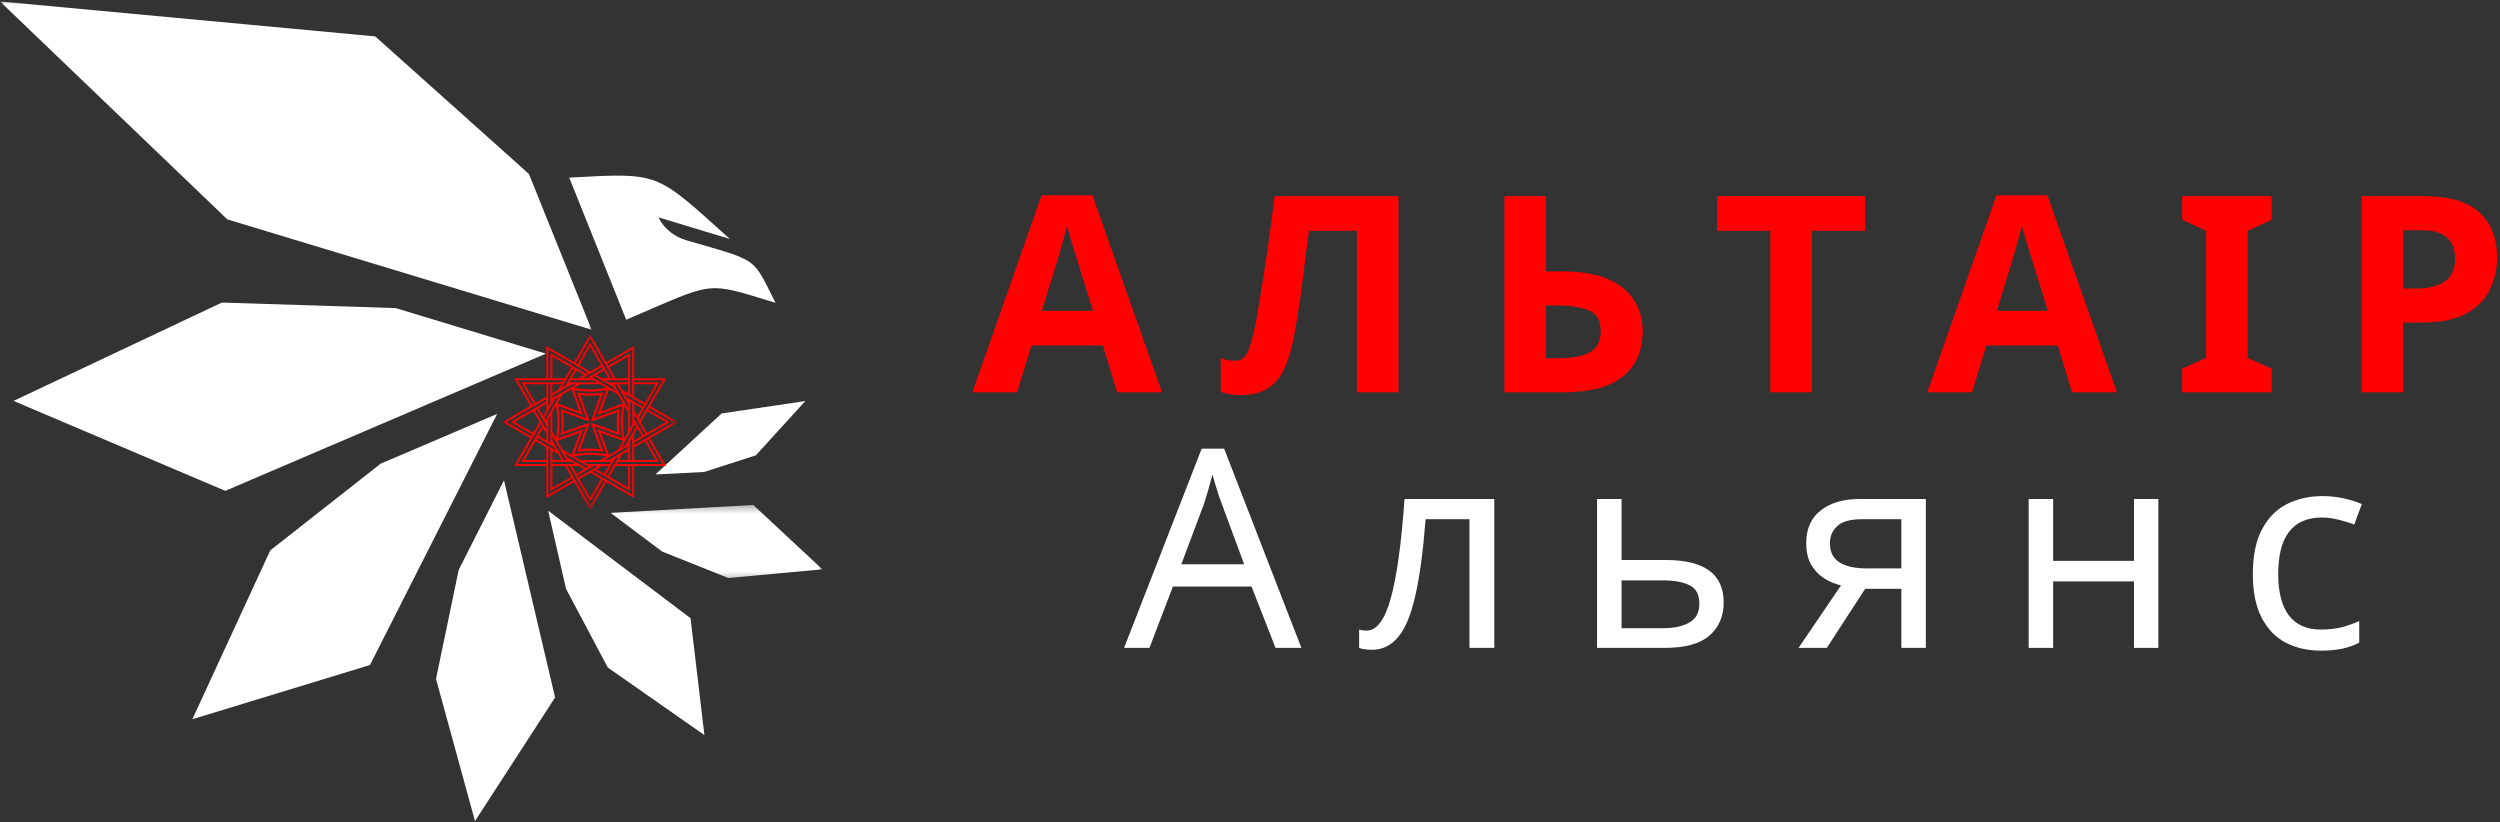 <svg width="304" height="100" viewBox="0 0 304 100" fill="none" xmlns="http://www.w3.org/2000/svg">
<rect x="0" y="0" width="304" height="100" fill="#333333" stroke="none"/>
<mask id="mask0_2677_305" style="mask-type:luminance" maskUnits="userSpaceOnUse" x="0" y="0" width="73" height="42">
<path d="M0 0H72.021V41.333H0V0Z" fill="white"/>
</mask>
<g mask="url(#mask0_2677_305)">
<path d="M71.943 40.094L64.318 21.151L45.625 4.427L0 0.177L27.641 26.677L71.943 40.094Z" fill="white"/>
</g>
<path d="M79.699 57.693L85.637 57.391L91.913 55.365L97.928 48.766L87.751 50.276L79.699 57.693Z" fill="white"/>
<path d="M94.307 36.823C91.406 31.131 92.432 31.844 83.391 29.193C81.948 28.771 80.734 27.766 80.057 26.427L88.75 29.058C79.682 20.943 80.448 20.98 69.219 21.599L76.146 38.88C87.115 34.193 85.578 34.177 94.307 36.823Z" fill="white"/>
<path d="M66.374 43.005L48.118 37.464L26.978 36.792L1.645 48.75L27.395 59.688L66.374 43.005Z" fill="white"/>
<mask id="mask1_2677_305" style="mask-type:luminance" maskUnits="userSpaceOnUse" x="73" y="61" width="27" height="10">
<path d="M73.356 61.333H100.001V70.666H73.356V61.333Z" fill="white"/>
</mask>
<g mask="url(#mask1_2677_305)">
<path d="M74.25 62.364L80.505 67.062L88.562 70.286L100 69.229L91.604 61.406L74.25 62.364Z" fill="white"/>
</g>
<path d="M66.656 62.099L68.833 71.614L73.912 81.177L85.656 89.385L83.969 75.171L66.656 62.099Z" fill="white"/>
<path d="M55.775 69.307L53.02 82.557L57.759 99.844L67.499 84.812L61.285 58.406L55.775 69.307Z" fill="white"/>
<path d="M46.292 56.38L32.865 66.927L23.391 87.458L44.99 80.864L60.453 50.333L46.292 56.38Z" fill="white"/>
<mask id="mask2_2677_305" style="mask-type:luminance" maskUnits="userSpaceOnUse" x="61" y="40" width="22" height="22">
<path d="M61.109 40.667H82.109V61.667H61.109V40.667Z" fill="white"/>
</mask>
<g mask="url(#mask2_2677_305)">
<path d="M80.594 56.433H74.984L75.141 56.172H80.135L78.615 53.542L78.844 53.407L80.594 56.433ZM76.875 60.151L73.849 58.401L73.213 58.037L72.021 57.349L72.287 57.193L76.615 59.693V56.667H76.875V60.151ZM71.776 61.526L68.974 56.667H69.276L69.891 57.73L70.255 58.365L71.776 60.995L73.302 58.355L73.531 58.49L71.776 61.526ZM66.672 60.167V54.526L66.932 54.683V59.709L69.573 58.183L69.708 58.412L66.672 60.167ZM66.438 54.12L65.24 53.433L65.37 53.203L66.833 54.047L67.172 54.24L67.365 54.355L67.625 54.808L67.021 54.459L66.438 54.12ZM66.438 55.938H63.792L65.12 53.636L66.438 54.391V55.938ZM66.438 56.433H62.927L64.833 53.136L65.057 52.75L65.745 51.552L65.833 51.709L65.901 51.818L65.287 52.88L64.917 53.516L63.385 56.172H66.438V56.433ZM61.578 51.318L64.604 49.573L64.807 49.453L66.438 48.516V48.818L65.37 49.433L64.734 49.802L62.109 51.318L64.734 52.834L64.677 52.933L64.604 53.063L61.578 51.318ZM62.943 46.23H68.552L68.396 46.49H63.401L64.917 49.12L64.688 49.25L62.943 46.23ZM66.672 42.5L69.865 44.344L70.328 44.615L71.526 45.302L71.385 45.386L71.26 45.459L70.198 44.844L69.562 44.474L66.932 42.959V45.995H66.672V42.5ZM71.76 41.136L73.505 44.162L73.594 44.313L74.562 45.995H74.26L73.646 44.927L73.276 44.292L71.76 41.667L70.245 44.292L70.016 44.162L71.76 41.136ZM76.875 42.485V48.12L76.615 47.969V42.943L73.958 44.474L73.828 44.245L76.875 42.485ZM77.115 48.532L78.302 49.219L78.172 49.448L76.771 48.636L76.38 48.412L76.156 48.287L75.896 47.828L76.427 48.13L77.115 48.532ZM77.115 46.724H79.745L78.422 49.016L77.115 48.261V46.724ZM77.115 46.23H80.609L77.792 51.11L77.708 50.964L77.635 50.844L78.443 49.453L78.625 49.13L80.151 46.49H77.115V46.23ZM77.115 54.407L78.412 53.657L79.729 55.938H77.115V54.407ZM78.047 53.021L77.115 53.558V52.75L77.5 52.078L78.047 53.021ZM77.927 51.344L78.693 50.016L80.969 51.334L78.682 52.657L77.927 51.344ZM77.115 49.938V49.105L78.057 49.651L77.5 50.61L77.115 49.938ZM77.365 50.844L77.448 50.985L78.479 52.771L78.25 52.901L77.635 51.844L77.38 51.401L77.115 50.933V50.407L77.365 50.844ZM76.615 52.146V48.818L76.635 48.834L76.875 48.969V51.693L76.615 52.146ZM73.193 56.667H74.005L73.463 57.605L72.521 57.058L73.193 56.667ZM70.38 56.667L71.052 57.058L70.094 57.615L69.547 56.667H70.38ZM67.865 55.219L68.276 55.938H67.172V54.818L67.865 55.219ZM67.172 53.021L67.995 54.443L68.422 55.193L68.854 55.938H68.547L67.812 54.667L67.537 54.183L67.172 53.547V53.021ZM70.333 45.995H69.531L70.078 45.047L71.026 45.594L70.333 45.995ZM73.188 45.995L72.495 45.594L73.443 45.047L73.99 45.995H73.188ZM75.662 47.422L75.26 46.724H76.38V47.834L75.662 47.422ZM75.984 48.985V48.974H75.979L75.531 48.193L75.057 47.375L74.682 46.724H74.99L75.713 47.985L75.984 48.459L76.38 49.136V49.662L75.984 48.985ZM75.838 50.068L75.932 49.365L76.38 50.13V52.558L75.938 53.318L75.838 52.594C75.724 51.755 75.724 50.907 75.838 50.068ZM73.078 52.63L75.771 53.61L75.141 54.698L74.052 55.328L73.078 52.63ZM70.573 55.938L69.802 55.49L70.5 55.396C71.338 55.282 72.188 55.282 73.021 55.396L73.766 55.495L73 55.938H70.573ZM71.438 56.433L71.088 56.235L70.979 56.172H74.292L74.141 56.427V56.433H71.438ZM70.469 52.636L69.5 55.313L68.401 54.677L67.781 53.61L70.469 52.636ZM67.713 52.578L67.609 53.313L67.172 52.547V50.089L67.609 49.328L67.708 50.058C67.823 50.896 67.823 51.74 67.713 52.578ZM70.469 50.026L67.771 49.047L68.401 47.959L69.495 47.328L70.469 50.026ZM72.99 46.724L73.755 47.167L73.037 47.266C72.198 47.38 71.349 47.38 70.51 47.266L69.771 47.167L70.531 46.724H72.99ZM72.125 46.23L72.583 46.49H69.245L69.396 46.23H72.125ZM73.073 50.032L74.052 47.339L75.12 47.959L75.755 49.058L73.073 50.032ZM75.573 52.625L75.667 53.292L72.984 52.318C72.958 52.308 72.927 52.297 72.901 52.287L72.651 52.203L72.734 52.453C72.74 52.474 72.75 52.495 72.755 52.516L73.734 55.224L73.057 55.13C72.63 55.073 72.198 55.047 71.771 55.047C71.333 55.047 70.896 55.073 70.463 55.136L69.812 55.224L70.792 52.526C70.797 52.505 70.807 52.485 70.812 52.459L70.901 52.209L70.646 52.292C70.63 52.297 70.609 52.308 70.588 52.313L67.88 53.292L67.974 52.615C68.088 51.755 68.088 50.88 67.969 50.021L67.88 49.37L70.578 50.349C70.599 50.355 70.625 50.365 70.646 50.375L70.906 50.464L70.818 50.203C70.807 50.183 70.797 50.157 70.792 50.136L69.812 47.438L70.479 47.532C71.338 47.646 72.208 47.646 73.073 47.532L73.734 47.438L72.76 50.12C72.75 50.151 72.74 50.177 72.729 50.209L72.646 50.459L72.896 50.375C72.922 50.365 72.948 50.355 72.969 50.349L75.667 49.37L75.573 50.037C75.458 50.896 75.458 51.766 75.573 52.625ZM72.859 46.073L74.625 47.094L74.854 47.495L74.885 47.552L72.438 46.136L72.188 45.995L71.995 45.88L72.109 45.818L72.26 45.73L72.719 45.995L72.859 46.073ZM70.333 56.37L68.901 55.542L68.635 55.089L69.417 55.537V55.542H69.427L71.057 56.485L71.375 56.667L71.552 56.771L71.287 56.922L70.849 56.667L70.333 56.37ZM74.833 45.995L74.078 44.677L76.38 43.349V45.995H74.833ZM74.969 46.23H76.38V46.49H74.052L73.594 46.23H74.969ZM71.76 45.167L70.448 44.412L71.76 42.136L73.073 44.412L71.76 45.167ZM73.193 44.615L73.323 44.844L71.963 45.625L71.526 45.88L71.333 45.995H70.802L71.26 45.73L71.422 45.636L73.193 44.615ZM68.688 45.995H67.172V43.365L69.443 44.677L68.688 45.995ZM68.781 46.297L68.958 45.995L69.646 44.797L69.875 44.927L69.01 46.427L68.838 46.724L68.729 46.922L68.271 47.183L68.781 46.297ZM67.172 47.818V46.724H68.26L67.865 47.417L67.172 47.818ZM67.63 47.828H67.625L68.901 47.094L69.531 46.724H70.062L68.635 47.552L67.588 48.151L67.172 48.396V48.089L67.63 47.828ZM66.672 49.485V46.724H66.932V49.026L66.672 49.485ZM66.438 48.245L65.12 49L63.807 46.724H66.438V48.245ZM65.49 49.636L66.438 49.089V49.891L66.037 50.584L65.49 49.636ZM65.609 51.318L64.854 52.63L62.578 51.318L64.854 50.005L65.609 51.318ZM66.438 52.745V53.547L65.49 53L66.037 52.052L66.438 52.745ZM66.172 51.818L66.094 51.683L65.057 49.886L65.287 49.755L66.276 51.469L66.323 51.552L66.438 51.745V52.276L66.172 51.818ZM66.932 50.495V53.834L66.672 53.683V50.953L66.932 50.495ZM66.323 51.084L66.172 50.818L66.438 50.36L66.51 50.23L67.537 48.459L67.995 48.193L67.172 49.62L66.948 50L66.323 51.084ZM68.703 56.667L69.458 57.98L67.172 59.302V56.667H68.703ZM68.568 56.433H67.172V56.172H69.516L69.974 56.433H68.568ZM71.787 57.485L73.099 58.24L71.776 60.526L70.458 58.25L71.787 57.485ZM71.552 57.349L70.344 58.047L70.208 57.818L71.479 57.084L72.021 56.771L72.198 56.667H72.724L72.031 57.068L71.552 57.349ZM74.849 56.667H76.38V59.287L74.099 57.969L74.849 56.667ZM73.896 57.855L73.667 57.719L74.38 56.49L74.698 55.938L74.812 55.735L75.271 55.469L73.896 57.855ZM76.38 54.834V55.938H75.276L75.677 55.235L76.38 54.834ZM75.125 55.287L74.641 55.563L73.995 55.938H73.469L76.38 54.255V54.563L75.125 55.287ZM76.875 53.157V55.938H76.615V53.615L76.875 53.157ZM76.38 53.552L76.005 54.198L75.547 54.464L76.38 53.026L76.865 52.183L77.213 51.578L77.365 51.844L77.115 52.282L76.38 53.552ZM81.969 51.334L78.792 53.167L78.297 53.453L77.115 54.136V53.834L78.162 53.224L78.354 53.115L81.438 51.334L78.807 49.813L78.943 49.584L81.969 51.334ZM82.438 51.334L79.057 49.38L81.016 45.995H77.115V42.078L73.708 44.042L71.76 40.667L69.812 44.042L66.438 42.094V45.995H62.536L64.484 49.37L61.109 51.318L64.484 53.266L62.521 56.667H66.438V60.573L69.823 58.615L71.776 61.995L73.734 58.605L77.115 60.558V56.667H81L79.047 53.292L82.438 51.334Z" fill="#FF0101"/>
</g>
<path d="M75.064 52.541L73.152 51.843C73.121 51.833 73.095 51.823 73.064 51.812L71.861 51.411L72.262 52.609C72.272 52.635 72.277 52.661 72.288 52.687L72.986 54.62C72.585 54.567 72.173 54.547 71.772 54.547C71.371 54.547 70.965 54.567 70.564 54.62L71.262 52.698C71.272 52.672 71.277 52.645 71.288 52.62L71.694 51.416L70.491 51.817C70.47 51.828 70.444 51.833 70.423 51.843L68.486 52.541C68.585 51.739 68.585 50.927 68.491 50.12L70.408 50.817C70.434 50.828 70.46 50.833 70.486 50.843L71.715 51.27L71.288 50.041C71.277 50.015 71.272 49.989 71.262 49.963L70.564 48.041C70.965 48.093 71.371 48.114 71.777 48.114C72.178 48.114 72.585 48.093 72.986 48.041L72.293 49.948C72.277 49.984 72.267 50.015 72.257 50.052L71.861 51.255L73.059 50.843C73.09 50.838 73.116 50.828 73.142 50.817L75.064 50.12C74.965 50.922 74.965 51.734 75.064 52.541ZM75.382 49.724L73.053 50.567C73.027 50.578 73.001 50.588 72.975 50.593L72.277 50.833L72.507 50.135C72.517 50.104 72.527 50.073 72.538 50.041L73.382 47.724L73.106 47.76C72.663 47.823 72.22 47.854 71.777 47.854C71.335 47.854 70.887 47.823 70.449 47.76L70.168 47.724L71.012 50.052C71.022 50.078 71.033 50.104 71.038 50.125L71.288 50.843L70.574 50.593C70.548 50.588 70.522 50.578 70.496 50.567L68.168 49.724L68.204 49.989C68.324 50.87 68.324 51.765 68.21 52.645L68.168 52.937L70.512 52.093C70.533 52.083 70.553 52.078 70.574 52.067L71.272 51.838L71.038 52.536C71.027 52.562 71.022 52.583 71.012 52.609L70.168 54.937L70.434 54.901C70.876 54.838 71.324 54.807 71.772 54.807C72.21 54.807 72.652 54.838 73.09 54.901L73.382 54.937L72.538 52.593C72.527 52.573 72.522 52.552 72.512 52.526L72.283 51.828L72.981 52.062C73.007 52.073 73.038 52.083 73.064 52.093L75.382 52.937L75.345 52.661C75.225 51.776 75.225 50.885 75.345 50L75.382 49.724Z" fill="#FF0101"/>
<path d="M135.842 47.708L134.113 42.021H125.426L123.676 47.708H118.238L126.655 23.75H132.842L141.301 47.708H135.842ZM132.905 37.792L131.176 32.229C131.061 31.854 130.915 31.385 130.738 30.812C130.556 30.229 130.374 29.641 130.197 29.042C130.014 28.432 129.868 27.906 129.759 27.458C129.645 27.906 129.493 28.458 129.301 29.125C129.118 29.781 128.947 30.406 128.78 31C128.613 31.583 128.488 31.995 128.405 32.229L126.697 37.792H132.905Z" fill="#FF0101"/>
<path d="M170.063 47.709H165V28.063H159.167C159.026 29.094 158.88 30.209 158.729 31.417C158.589 32.615 158.438 33.828 158.271 35.063C158.104 36.302 157.927 37.474 157.75 38.584C157.583 39.683 157.406 40.657 157.229 41.5C156.938 42.875 156.547 44.058 156.063 45.042C155.589 46.016 154.938 46.761 154.104 47.271C153.271 47.782 152.177 48.042 150.833 48.042C149.969 48.042 149.172 47.917 148.438 47.667V43.521C148.729 43.646 149.01 43.74 149.292 43.792C149.568 43.849 149.875 43.875 150.208 43.875C150.844 43.875 151.339 43.537 151.688 42.855C152.031 42.177 152.385 40.896 152.75 39.021C152.875 38.313 153.063 37.203 153.313 35.688C153.563 34.162 153.833 32.386 154.125 30.355C154.427 28.313 154.714 26.146 154.979 23.855H170.063V47.709Z" fill="#FF0101"/>
<path d="M182.938 47.709V23.855H188V33H190C192.25 33 194.089 33.313 195.521 33.938C196.964 34.563 198.026 35.427 198.708 36.521C199.401 37.605 199.75 38.849 199.75 40.25C199.75 42.615 198.964 44.448 197.396 45.75C195.823 47.058 193.323 47.709 189.896 47.709H182.938ZM188 43.563H189.688C191.229 43.563 192.438 43.323 193.313 42.834C194.198 42.349 194.646 41.49 194.646 40.25C194.646 38.99 194.167 38.157 193.208 37.75C192.25 37.349 190.943 37.146 189.292 37.146H188V43.563Z" fill="#FF0101"/>
<path d="M220.318 47.709H215.276V28.063H208.797V23.855H226.818V28.063H220.318V47.709Z" fill="#FF0101"/>
<path d="M251.96 47.708L250.23 42.021H241.543L239.793 47.708H234.355L242.772 23.75H248.96L257.418 47.708H251.96ZM249.022 37.792L247.293 32.229C247.178 31.854 247.033 31.385 246.855 30.812C246.673 30.229 246.491 29.641 246.314 29.042C246.132 28.432 245.986 27.906 245.876 27.458C245.762 27.906 245.611 28.458 245.418 29.125C245.236 29.781 245.064 30.406 244.897 31C244.73 31.583 244.605 31.995 244.522 32.229L242.814 37.792H249.022Z" fill="#FF0101"/>
<path d="M276.227 47.709H265.352V44.834L268.268 43.5V28.063L265.352 26.73V23.855H276.227V26.73L273.31 28.063V43.5L276.227 44.834V47.709Z" fill="#FF0101"/>
<path d="M294.789 23.855C297.857 23.855 300.102 24.521 301.518 25.855C302.935 27.177 303.643 28.99 303.643 31.292C303.643 32.698 303.352 34 302.768 35.209C302.195 36.417 301.237 37.391 299.893 38.125C298.544 38.865 296.711 39.23 294.393 39.23H292.227V47.709H287.164V23.855H294.789ZM294.518 28H292.227V35.084H293.893C295.31 35.084 296.435 34.802 297.268 34.23C298.112 33.662 298.539 32.74 298.539 31.459C298.539 29.157 297.195 28 294.518 28Z" fill="#FF0101"/>
<path d="M155.104 78.784L152.188 71.326H142.625L139.771 78.784H136.688L146.125 54.555H148.854L158.25 78.784H155.104ZM151.292 68.617L148.583 61.305C148.51 61.128 148.396 60.8 148.229 60.325C148.073 59.857 147.922 59.367 147.771 58.867C147.63 58.357 147.521 57.966 147.438 57.7C147.255 58.398 147.068 59.075 146.875 59.742C146.677 60.409 146.521 60.93 146.396 61.305L143.646 68.617H151.292Z" fill="white"/>
<path d="M181.707 78.784H178.686V63.138H173.353C173.061 66.945 172.65 70.013 172.124 72.346C171.608 74.68 170.915 76.378 170.04 77.43C169.176 78.487 168.108 79.013 166.832 79.013C166.54 79.013 166.249 78.992 165.957 78.951C165.676 78.919 165.447 78.867 165.27 78.784V76.555C165.405 76.596 165.551 76.633 165.707 76.659C165.874 76.674 166.03 76.68 166.186 76.68C167.405 76.68 168.379 75.388 169.103 72.805C169.837 70.211 170.4 66.169 170.79 60.68H181.707V78.784Z" fill="white"/>
<path d="M197.182 68.096H202.557C207.25 68.096 209.599 69.815 209.599 73.242C209.599 74.94 209.021 76.284 207.87 77.284C206.729 78.284 204.911 78.784 202.411 78.784H194.203V60.68H197.182V68.096ZM206.641 73.409C206.641 72.315 206.25 71.57 205.474 71.18C204.693 70.779 203.604 70.576 202.203 70.576H197.182V76.388H202.286C203.536 76.388 204.568 76.169 205.391 75.721C206.224 75.263 206.641 74.492 206.641 73.409Z" fill="white"/>
<path d="M222.141 78.784H218.703L223.87 71.18C223.172 71.029 222.5 70.753 221.849 70.346C221.193 69.93 220.661 69.378 220.245 68.68C219.839 67.987 219.641 67.096 219.641 66.013C219.641 64.305 220.224 62.992 221.391 62.075C222.568 61.148 224.13 60.68 226.078 60.68H234.182V78.784H231.203V71.596H226.807L222.141 78.784ZM222.516 66.055C222.516 67.112 222.901 67.888 223.682 68.388C224.458 68.878 225.547 69.117 226.953 69.117H231.203V63.138H226.37C224.995 63.138 224.005 63.419 223.411 63.971C222.812 64.513 222.516 65.211 222.516 66.055Z" fill="white"/>
<path d="M249.663 60.68V68.201H259.496V60.68H262.454V78.784H259.496V70.701H249.663V78.784H246.684V60.68H249.663Z" fill="white"/>
<path d="M282.237 79.117C280.612 79.117 279.174 78.789 277.924 78.138C276.685 77.487 275.716 76.471 275.008 75.096C274.299 73.721 273.945 71.966 273.945 69.825C273.945 67.606 274.31 65.794 275.049 64.388C275.784 62.987 276.789 61.961 278.07 61.304C279.362 60.653 280.81 60.325 282.424 60.325C283.326 60.325 284.206 60.424 285.07 60.617C285.945 60.815 286.654 61.044 287.195 61.304L286.279 63.783C285.737 63.575 285.102 63.383 284.383 63.2C283.674 63.023 282.997 62.929 282.362 62.929C278.805 62.929 277.029 65.221 277.029 69.804C277.029 71.987 277.456 73.659 278.32 74.825C279.195 75.981 280.487 76.554 282.195 76.554C283.164 76.554 284.034 76.461 284.799 76.263C285.56 76.054 286.258 75.804 286.883 75.513V78.138C286.284 78.461 285.617 78.7 284.883 78.867C284.143 79.034 283.263 79.117 282.237 79.117Z" fill="white"/>
</svg>

